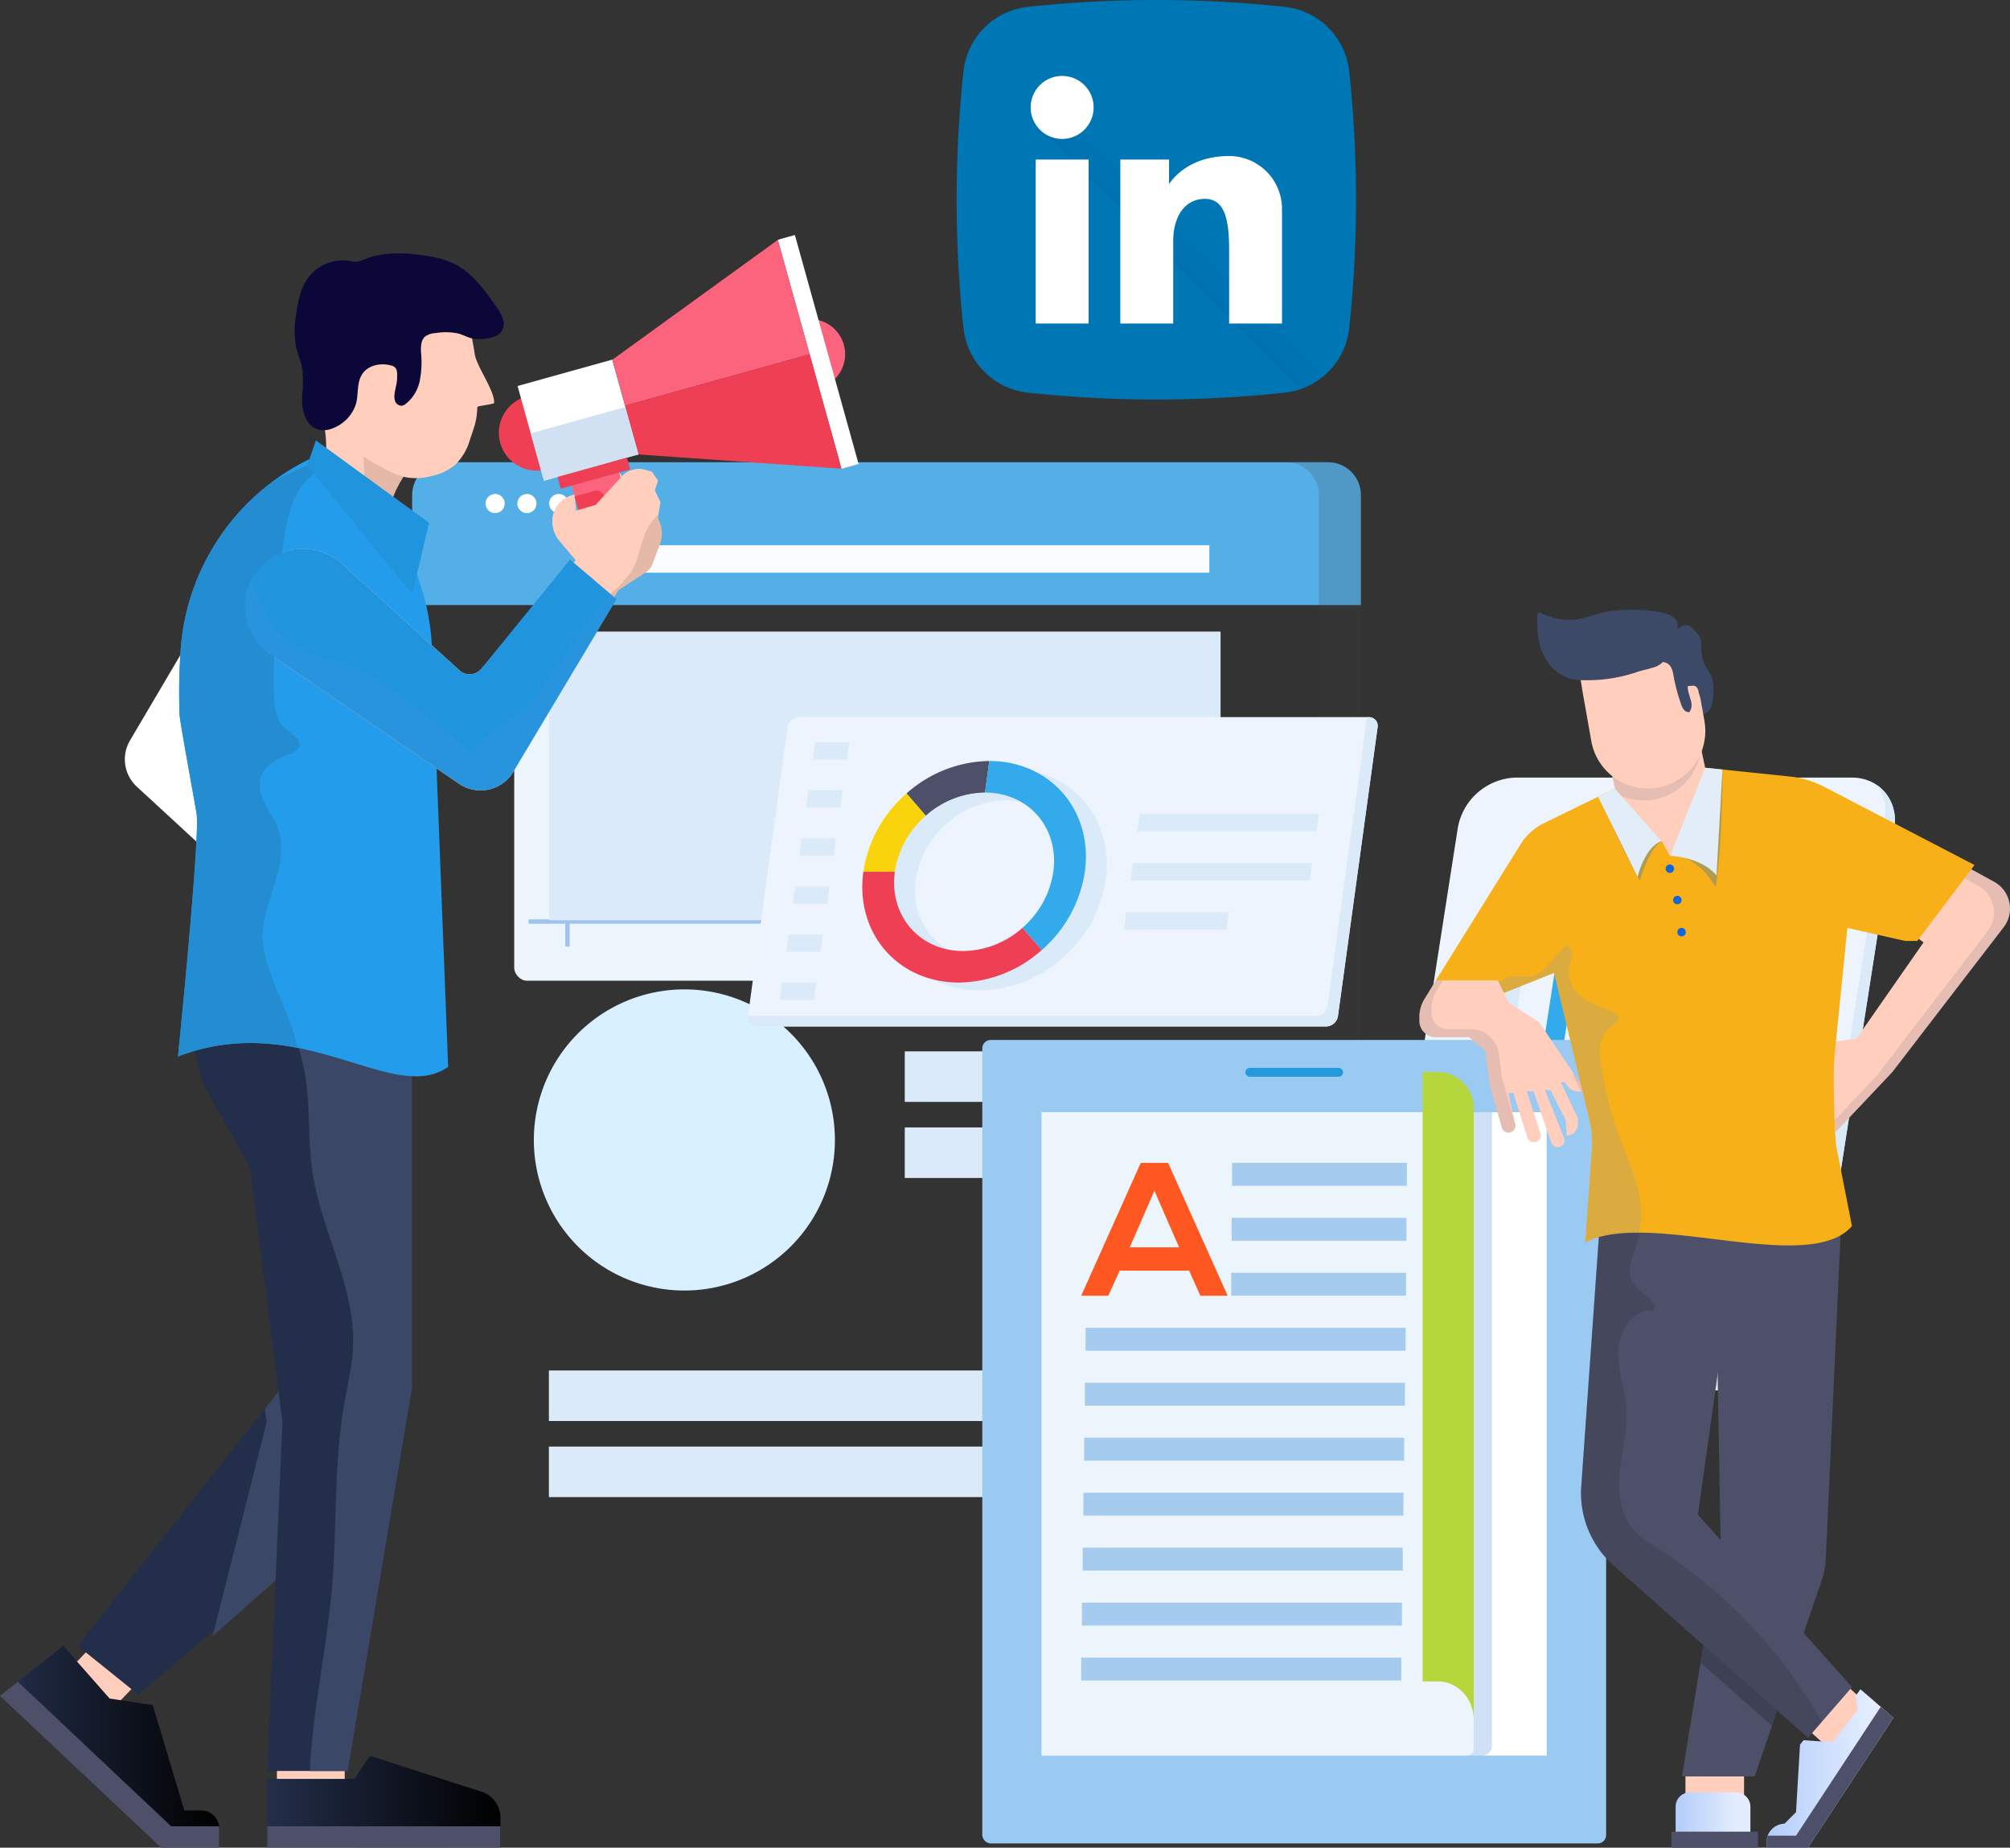 <svg xmlns="http://www.w3.org/2000/svg" xmlns:xlink="http://www.w3.org/1999/xlink" width="546.292" height="502.058" viewBox="0 0 546.292 502.058"><rect x="0" y="0" width="546.292" height="502.058" fill="#333333" stroke="none"/><defs><linearGradient id="linear-gradient" y1="0.5" x2="1" y2="0.5" gradientUnits="objectBoundingBox"><stop offset="0" stop-color="#232e4a"></stop><stop offset="1"></stop></linearGradient><linearGradient id="linear-gradient-3" y1="0.5" x2="1" y2="0.5" gradientUnits="objectBoundingBox"><stop offset="0" stop-color="#b3cdfa"></stop><stop offset="0.814" stop-color="#e3edfe"></stop></linearGradient><linearGradient id="linear-gradient-5" x1="0.5" y1="-3.049" x2="0.5" y2="-4.096" gradientUnits="objectBoundingBox"><stop offset="0" stop-color="#0066b2" stop-opacity="0"></stop><stop offset="1" stop-color="#07485e"></stop></linearGradient><linearGradient id="linear-gradient-6" x1="0.438" y1="0.356" x2="-0.037" y2="0.832" xlink:href="#linear-gradient-5"></linearGradient></defs><g id="Group_14937" data-name="Group 14937" transform="translate(-306 -1645.445)"><g id="Group_12654" data-name="Group 12654" transform="translate(-95.193 1364.854)"><g id="Group_12381" data-name="Group 12381" transform="translate(426.489 266.49)"><g id="Group_12379" data-name="Group 12379" transform="translate(0 0)"><g id="Group_12374" data-name="Group 12374" transform="translate(0 0)"><g id="Group_1310" data-name="Group 1310" transform="translate(114.466 196.86)"><rect id="Rectangle_402" data-name="Rectangle 402" width="177.954" height="83.73" rx="3.463" transform="translate(0 0)" fill="#edf5fc"></rect><rect id="Rectangle_403" data-name="Rectangle 403" width="52.674" height="4.69" transform="translate(23.522 13.763)" fill="#edf5fc"></rect><rect id="Rectangle_404" data-name="Rectangle 404" width="26.337" height="4.69" transform="translate(23.522 23.85)" fill="#ff5722"></rect><path id="Path_4159" data-name="Path 4159" d="M-5850.051,347.129H-5970.6l16.98-12.871a2.7,2.7,0,0,0,1.9.785,2.691,2.691,0,0,0,2.154-1.085l10.795,6.439a2.9,2.9,0,0,0-.04.405,2.706,2.706,0,0,0,2.707,2.706,2.706,2.706,0,0,0,2.706-2.706,2.694,2.694,0,0,0-.236-1.1l25.17-25.433a2.689,2.689,0,0,0,1.483.446,2.68,2.68,0,0,0,1.362-.38l9.252,11.318a2.69,2.69,0,0,0-.515,1.578,2.706,2.706,0,0,0,2.705,2.707,2.707,2.707,0,0,0,2.707-2.707,2.727,2.727,0,0,0-.062-.569l23.943-17.459a2.682,2.682,0,0,0,1.753.66,2.706,2.706,0,0,0,2.707-2.706,2.706,2.706,0,0,0-2.707-2.707,2.707,2.707,0,0,0-2.707,2.707,2.714,2.714,0,0,0,.242,1.107l-23.74,17.321a2.7,2.7,0,0,0-2.136-1.06,2.673,2.673,0,0,0-1.3.35l-9.269-11.336a2.693,2.693,0,0,0,.476-1.529,2.707,2.707,0,0,0-2.707-2.707,2.707,2.707,0,0,0-2.707,2.707,2.687,2.687,0,0,0,.406,1.41l-25.071,25.334a2.679,2.679,0,0,0-1.751-.659,2.7,2.7,0,0,0-2.237,1.185l-10.727-6.4a2.754,2.754,0,0,0,.055-.546,2.707,2.707,0,0,0-2.707-2.707,2.707,2.707,0,0,0-2.707,2.707,2.692,2.692,0,0,0,.172.922l-17.383,13.177V294.042h-1.178v53.087h-9.986v1.178h9.986v6.187h1.178v-6.187h121.583Z" transform="translate(5986.693 -280.066)" fill="#9fc2f1"></path></g><g id="Group_12380" data-name="Group 12380" transform="translate(86.726 139.702)"><g id="Group_3414" data-name="Group 3414" transform="translate(0 0)"><path id="Path_13591" data-name="Path 13591" d="M13767.18,9638.24v-29.877a8.934,8.934,0,0,0-8.934-8.935h-239.982a8.933,8.933,0,0,0-8.934,8.935v29.877Z" transform="translate(-13509.33 -9599.429)" fill="#54afe6"></path><rect id="Rectangle_1481" data-name="Rectangle 1481" width="182.552" height="78.435" transform="translate(37.16 46.012)" fill="#dbeaf9"></rect><rect id="Rectangle_4510" data-name="Rectangle 4510" width="67.153" height="13.732" transform="translate(133.882 160.077)" fill="#dbeaf9"></rect><rect id="Rectangle_4512" data-name="Rectangle 4512" width="167.301" height="13.732" transform="translate(37.16 246.793)" fill="#dbeaf9"></rect><rect id="Rectangle_4511" data-name="Rectangle 4511" width="67.153" height="13.732" transform="translate(133.882 180.755)" fill="#dbeaf9"></rect><rect id="Rectangle_4513" data-name="Rectangle 4513" width="167.301" height="13.732" transform="translate(37.16 267.471)" fill="#dbeaf9"></rect><path id="Path_13592" data-name="Path 13592" d="M13544.43,9614.957a2.594,2.594,0,1,1-2.594-2.592A2.591,2.591,0,0,1,13544.43,9614.957Z" transform="translate(-13519.289 -9603.735)" fill="#fff"></path><path id="Path_13593" data-name="Path 13593" d="M13557.39,9614.957a2.594,2.594,0,1,1-2.595-2.592A2.591,2.591,0,0,1,13557.39,9614.957Z" transform="translate(-13523.604 -9603.735)" fill="#fff"></path><path id="Path_13594" data-name="Path 13594" d="M13570.35,9614.957a2.594,2.594,0,1,1-2.6-2.592A2.593,2.593,0,0,1,13570.35,9614.957Z" transform="translate(-13527.919 -9603.735)" fill="#fff"></path><path id="Path_13595" data-name="Path 13595" d="M13876.791,9599.429h-11.414a8.933,8.933,0,0,1,8.934,8.935v301.612h11.414V9608.363A8.934,8.934,0,0,0,13876.791,9599.429Z" transform="translate(-13627.876 -9599.429)" fill="#414042" opacity="0.2"></path><rect id="Rectangle_1482" data-name="Rectangle 1482" width="165.673" height="7.467" transform="translate(50.989 22.548)" fill="#fafcff"></rect></g><path id="Path_13597" data-name="Path 13597" d="M13699.9,9740.951l92.594,24.569Z" transform="translate(-13572.779 -9646.549)" fill="#ff5722"></path><path id="Path_13598" data-name="Path 13598" d="M13699.734,9833.082a40.914,40.914,0,1,1-40.914-40.914A40.913,40.913,0,0,1,13699.734,9833.082Z" transform="translate(-13584.837 -9648.927)" fill="#d8f0ff"></path></g></g></g></g><g id="Group_95" data-name="Group 95" transform="translate(401.193 344.445)"><rect id="Rectangle_51" data-name="Rectangle 51" width="18.42" height="33.285" transform="translate(75.266 398.401)" fill="#ffcebd"></rect><rect id="Rectangle_52" data-name="Rectangle 52" width="15.842" height="28.421" transform="matrix(0.723, 0.691, -0.691, 0.723, 33.88, 374.106)" fill="#ffcebd"></rect><path id="Path_298" data-name="Path 298" d="M15078.73,536.783l-60.484,76.591,16.461,13.242,56.908-48.316Z" transform="translate(-14997.13 -230.004)" fill="#232e4a"></path><path id="Path_299" data-name="Path 299" d="M15065.139,552.531l-14.674,58.186,36.685-32.417-12.885-41.517-9.585,12.137Z" transform="translate(-14992.665 -230.004)" fill="#3b4766"></path><path id="Path_300" data-name="Path 300" d="M15105.2,442.426V556.654l-17.459,103.791H15065.9l4.113-94.844-8.768-69.075-11.3-20.095a28.808,28.808,0,0,1-3.441-17.959l1.143-8.472Z" transform="translate(-14993.249 -243.075)" fill="#232e4a"></path><path id="Path_301" data-name="Path 301" d="M15063.512,636.567v18.61h63.348V647.1a7.407,7.407,0,0,0-4.85-6.952l-30.58-9.846-4.3,6.263Z" transform="translate(-14990.858 -217.049)" fill="url(#linear-gradient)"></path><rect id="Rectangle_53" data-name="Rectangle 53" width="63.348" height="5.726" transform="translate(72.653 432.403)" fill="#4d5068"></rect><path id="Path_302" data-name="Path 302" d="M15016.878,604.055l-17.179,13.6,43.663,41.158h15.928v-5.1a4.922,4.922,0,0,0-4.923-4.922h-4.562l-8.59-28.632-11.722-1.79Z" transform="translate(-14999.699 -220.685)" fill="url(#linear-gradient)"></path><path id="Path_303" data-name="Path 303" d="M15046.227,651.9l-41.67-39.279-4.857,3.847,43.663,41.158h15.928v-5.1a5.047,5.047,0,0,0-.063-.626Z" transform="translate(-14999.699 -219.498)" fill="#4d5068"></path><path id="Path_304" data-name="Path 304" d="M15073.853,471.815c1.347,8.529.65,17.274,1.911,25.815,2.4,16.217,11.754,31.319,11.019,47.694-.236,5.255-1.52,10.4-2.417,15.582-2.818,16.243-1.881,32.889-3.258,49.317-1.407,16.806-5.238,33.42-6.058,50.223h10.284l17.459-103.791V442.426l-39.2,5.16A54.772,54.772,0,0,1,15073.853,471.815Z" transform="translate(-14990.846 -243.075)" fill="#3b4766"></path><path id="Path_305" data-name="Path 305" d="M15045.232,366.631l-14.327,24.282a10.106,10.106,0,0,0,1.855,12.568l23.722,21.869,12.074-15.328Z" transform="translate(-14995.569 -253.574)" fill="#fff"></path><g id="Group_93" data-name="Group 93" transform="translate(135.771 0)"><path id="Path_306" data-name="Path 306" d="M15147.889,324l6.726,10.416-3.216,2.181-6.375-7.5Z" transform="translate(-15115.338 -259.48)" fill="#f1f2f2"></path><path id="Path_307" data-name="Path 307" d="M15149.1,323.939l7.165,25.726a.721.721,0,0,1-.5.887l-11.563,3.22a.722.722,0,0,1-.893-.5l-7.164-25.726Z" transform="translate(-15116.568 -259.488)" fill="#fc637d"></path><path id="Path_308" data-name="Path 308" d="M15131.989,325.607a10.279,10.279,0,1,1-5.518-19.8Z" transform="translate(-15118.95 -262.001)" fill="#ef3f54"></path><path id="Path_309" data-name="Path 309" d="M15195.9,306.128a9.529,9.529,0,1,0-5.113-18.359Z" transform="translate(-15108.998 -264.547)" fill="#fc637d"></path><rect id="Rectangle_54" data-name="Rectangle 54" width="26.722" height="26.719" transform="translate(4.897 41.031) rotate(-15.561)" fill="#fff"></rect><rect id="Rectangle_55" data-name="Rectangle 55" width="26.721" height="13.353" transform="translate(8.483 53.907) rotate(-15.561)" fill="#d1e1f2"></rect><rect id="Rectangle_56" data-name="Rectangle 56" width="4.831" height="64.612" transform="matrix(0.963, -0.268, 0.268, 0.963, 75.617, 1.297)" fill="#fff"></rect><rect id="Rectangle_57" data-name="Rectangle 57" width="19.608" height="3.326" transform="matrix(0.963, -0.268, 0.268, 0.963, 15.743, 65.746)" fill="#ef3f54"></rect><path id="Path_310" data-name="Path 310" d="M15142.121,328.443l-5.248,1.462,1.227,4.4,5.244-1.461a2.285,2.285,0,1,0-1.223-4.4Z" transform="translate(-15116.468 -258.876)" fill="#ef3f54"></path><path id="Path_311" data-name="Path 311" d="M15143.951,335.014l-5.248,1.468,1.228,4.4,5.247-1.461a2.289,2.289,0,1,0-1.227-4.411Z" transform="translate(-15116.214 -257.965)" fill="#bf411a"></path><path id="Path_312" data-name="Path 312" d="M15145.781,341.59l-5.246,1.462,1.226,4.409,5.248-1.469a2.285,2.285,0,1,0-1.228-4.4Z" transform="translate(-15115.962 -257.055)" fill="#bf411a"></path><path id="Path_313" data-name="Path 313" d="M15190.851,268.5l-44.98,32.567,3.476,12.49,50.161-13.968Z" transform="translate(-15115.222 -267.168)" fill="#fc637d"></path><path id="Path_314" data-name="Path 314" d="M15148.924,309.771l3.688,13.25,55.133,3.871-8.659-31.089Z" transform="translate(-15114.798 -263.386)" fill="#ef3f54"></path></g><path id="Path_315" data-name="Path 315" d="M15101.853,322.8s-6.952,7.8-6.742,14.33l0,6.742h-18.96s3.73-30.228,0-32.661H15089Z" transform="translate(-14989.105 -261.251)" fill="#ffcebd"></path><path id="Path_316" data-name="Path 316" d="M15089,311.211h-1.771l.59,7.361s.284,7.494.5,14.027l0,6.742h-11.665c-.279,2.731-.5,4.531-.5,4.531h18.96l.006-6.742c-.212-6.533,6.74-14.33,6.74-14.33Z" transform="translate(-14989.105 -261.251)" fill="#a58877" opacity="0.3"></path><g id="Group_94" data-name="Group 94" transform="translate(89.971 18.867)"><path id="Path_317" data-name="Path 317" d="M15116.884,292.391c-1.4-3-3.177-5.845-6.085-7.272a16.44,16.44,0,0,0-7.013-1.206,26.154,26.154,0,0,0-9.428,1.1c-5.246,1.915-8.873,6.683-11.763,11.462a32.638,32.638,0,0,0-2.64,5.146,20.28,20.28,0,0,0,5.608,22.089,39.492,39.492,0,0,0,7.18,4.537,23.544,23.544,0,0,0,6.259,2.611,16.436,16.436,0,0,0,7.329-.4,14.449,14.449,0,0,0,6.161-3,15.485,15.485,0,0,0,3.979-6.778c1.236-3.7,1.854-4.991,2.021-8.878.016-.378,4.558-.757,4.565-1.136.072-3.6-4.759-9.787-5.3-13.38C15117.515,295.646,15117.218,294.011,15116.884,292.391Z" transform="translate(-15078.723 -283.901)" fill="#ffcebd"></path></g><path id="Path_318" data-name="Path 318" d="M15072.071,311.68c-.01-.531,0-1.062.025-1.587a32.629,32.629,0,0,0,0-7.08c-.357-2.036-1.253-3.942-1.7-5.96a25.314,25.314,0,0,1,.087-8.961c.48-3.386,1.147-6.88,3.143-9.657a11.832,11.832,0,0,1,11.233-4.679,8.6,8.6,0,0,0,2.081.224,7.486,7.486,0,0,0,2.108-.658c5.237-2.106,11.123-1.841,16.7-.949a26.965,26.965,0,0,1,7.492,2.085c4.965,2.391,8.343,7.092,11.5,11.6a11.413,11.413,0,0,1,1.965,3.71,3.859,3.859,0,0,1-1.028,3.87,4.993,4.993,0,0,1-1.866.849,10.955,10.955,0,0,1-5.852.27c-1.112-.311-2.137-.88-3.243-1.212a15.981,15.981,0,0,0-6.273-.169,5.232,5.232,0,0,0-2.916.915c-1.249,1.061-1.219,2.961-1.123,4.6a26.21,26.21,0,0,1-.367,7.46,10.68,10.68,0,0,1-3.813,6.27,2.36,2.36,0,0,1-1.051.5,1.9,1.9,0,0,1-1.907-1.519c-.457-1.733.579-4.006.615-5.819.032-1.638.217-3.077-1.506-3.573-2.864-.827-6.392-.154-8,2.354-1.516,2.357-.934,5.466-1.7,8.162a10.5,10.5,0,0,1-5.949,6.388c-2.849,1.279-5.734.775-7.414-2.131A10.841,10.841,0,0,1,15072.071,311.68Z" transform="translate(-14989.956 -266.724)" fill="#0c0739"></path><path id="Path_319" data-name="Path 319" d="M15082.226,318.969s-1.435.72-3.792,1.856A62.585,62.585,0,0,0,15043,371.847a159.319,159.319,0,0,0-.374,18.712c.065,1.881,4.4,25.2,4.646,27.068.887,6.8-5.076,65.759-5.076,65.759,33.869-12.919,58.42,13.435,73.419,2.832l-4.408-113.592a61.552,61.552,0,0,0-2.776-16.266l-6.742-21.525Z" transform="translate(-14993.811 -260.177)" fill="#229ceb"></path><path id="Path_320" data-name="Path 320" d="M15084.537,348.911l31.955,29a4.094,4.094,0,0,0,5.841-.345l25.725-29.589-4.452-5.288a8.115,8.115,0,0,1-1.892-5.729h0a7.42,7.42,0,0,1,4.876-6.506l1.109-.4.5,4.435,5.265-1.537,6.556-7.12h0a6.4,6.4,0,0,1,6.979-2.43l1.761.506,1.689,2.41-.879,2.7,1.534,3.137-.7,4.333.529,1.315a7.717,7.717,0,0,1,.086,5.545l-2.033,5.544a4.912,4.912,0,0,1-1.928,2.416l-7.447,4.831-28.431,49.192a10.382,10.382,0,0,1-14.857,3.368l-51.265-35.143a15.74,15.74,0,0,1-2.646-23.681h0A15.74,15.74,0,0,1,15084.537,348.911Z" transform="translate(-14991.593 -259.597)" fill="#ffcebd"></path><path id="Path_321" data-name="Path 321" d="M15170.932,336.286l-.529-1.315.146-.9a12.612,12.612,0,0,0-3.777,5.477c-1.265,3.373-1.745,7.088-3.69,10.119a32.5,32.5,0,0,1-4.811,5.232c-10.606,10.481-15.92,25.811-27.816,34.8-3.822,2.887-8.5,5.368-10.1,9.885a189.68,189.68,0,0,0-18.606-15.131c-4.359-3.249-8.786-6.537-13.843-8.531-3.972-1.564-8.243-2.293-12.157-3.988-8.292-3.592-14-11.876-15.434-20.74a15.751,15.751,0,0,0,4.739,20.847l51.265,35.143a10.384,10.384,0,0,0,14.859-3.368l28.431-49.192,7.446-4.831a4.915,4.915,0,0,0,1.927-2.416l2.033-5.544A7.706,7.706,0,0,0,15170.932,336.286Z" transform="translate(-14991.592 -258.085)" fill="#a58877" opacity="0.3"></path><path id="Path_322" data-name="Path 322" d="M15074.689,480.941c-1.159-6.073-4.213-12.024-6.344-17.587-1.52-3.97-3.062-8.037-3.164-12.287-.125-5.088,1.812-9.963,3.321-14.823s2.6-10.191.83-14.962c-1.714-4.614-6.039-8.868-4.722-13.611.934-3.365,4.409-5.308,7.689-6.508,1.148-.42,2.464-.945,2.829-2.112.63-2.032-2-3.349-3.634-4.71-2.78-2.311-3.158-6.377-3.229-9.992a204.138,204.138,0,0,1,1.041-24.81c.8-7.786.965-16.069,3.079-23.636,1.057-3.78,2.731-7.553,5.738-10.077,2.1-1.765,4.856-2.958,6.848-4.742l-1.5-1.221-14.93,6.762a62.25,62.25,0,0,0-25.548,45.1,159.32,159.32,0,0,0-.374,18.712c.065,1.881,4.4,25.2,4.646,27.068.887,6.8-5.076,65.759-5.076,65.759C15054.2,478.682,15065.032,479.046,15074.689,480.941Z" transform="translate(-14993.811 -260.052)" fill="#248dd1"></path><path id="Path_323" data-name="Path 323" d="M15146.529,345.155l-24.2,29.772a4.094,4.094,0,0,1-5.841.345l-31.955-29a15.74,15.74,0,0,0-22.124.958h0a15.74,15.74,0,0,0,2.646,23.681l51.265,35.143a10.382,10.382,0,0,0,14.857-3.368l27.99-46.78Z" transform="translate(-14991.593 -256.96)" fill="#2194de"></path><path id="Path_324" data-name="Path 324" d="M15157.547,353.569c-10.121,10.453-15.476,25.266-27.094,34.044-3.822,2.887-8.5,5.368-10.1,9.885a189.688,189.688,0,0,0-18.606-15.131c-4.359-3.249-8.786-6.537-13.843-8.531-3.972-1.564-8.243-2.293-12.157-3.988-8.292-3.592-14-11.876-15.434-20.741a15.751,15.751,0,0,0,4.739,20.848l51.265,35.143a10.384,10.384,0,0,0,14.859-3.368l27.988-46.78Z" transform="translate(-14991.592 -256.002)" fill="#6c98e3" opacity="0.1"></path><path id="Path_325" data-name="Path 325" d="M15075.4,316.353l-2.349,6.769,28.515,34.968,4.6-19.338Z" transform="translate(-14989.537 -260.539)" fill="#2194de"></path></g><g id="Group_6" data-name="Group 6" transform="translate(604.441 475.455)"><path id="Path_19" data-name="Path 19" d="M14189.521,1044.211h-154.779a2.378,2.378,0,0,1-2.407-2.791l10.778-78.465a3.307,3.307,0,0,1,3.175-2.79h154.778a2.377,2.377,0,0,1,2.406,2.79l-10.776,78.465A3.307,3.307,0,0,1,14189.521,1044.211Z" transform="translate(-14032.309 -960.164)" fill="#eef4fe"></path><path id="Path_20" data-name="Path 20" d="M14201.066,960.164h-.448l-10.771,78.407a3.307,3.307,0,0,1-3.173,2.791h-154.33l-.009.057a2.378,2.378,0,0,0,2.407,2.791h154.779a3.307,3.307,0,0,0,3.175-2.791l10.776-78.465A2.377,2.377,0,0,0,14201.066,960.164Z" transform="translate(-14032.309 -960.164)" fill="#dbeaf9"></path><path id="Path_21" data-name="Path 21" d="M14066.133,974.348h-9.322l.65-4.73h9.321Z" transform="translate(-14039.179 -962.815)" fill="#dbeaf9"></path><path id="Path_22" data-name="Path 22" d="M14063.64,992.5h-9.323l.65-4.73h9.321Z" transform="translate(-14038.48 -967.907)" fill="#dbeaf9"></path><path id="Path_23" data-name="Path 23" d="M14061.146,1010.66h-9.322l.648-4.73h9.324Z" transform="translate(-14037.782 -972.999)" fill="#dbeaf9"></path><path id="Path_24" data-name="Path 24" d="M14058.653,1028.816h-9.323l.649-4.73h9.322Z" transform="translate(-14037.082 -978.09)" fill="#dbeaf9"></path><path id="Path_25" data-name="Path 25" d="M14056.158,1046.973h-9.322l.648-4.73h9.326Z" transform="translate(-14036.383 -983.182)" fill="#dbeaf9"></path><path id="Path_26" data-name="Path 26" d="M14053.664,1065.129h-9.322l.65-4.73h9.321Z" transform="translate(-14035.684 -988.274)" fill="#dbeaf9"></path><path id="Path_27" data-name="Path 27" d="M14228.152,1001.466h-48.72l.648-4.73h48.721Z" transform="translate(-14073.568 -970.42)" fill="#dbeaf9"></path><path id="Path_28" data-name="Path 28" d="M14225.6,1020.009h-48.719l.649-4.73h48.721Z" transform="translate(-14072.854 -975.62)" fill="#dbeaf9"></path><path id="Path_29" data-name="Path 29" d="M14202.252,1038.552h-27.914l.649-4.73h27.915Z" transform="translate(-14072.14 -980.82)" fill="#dbeaf9"></path><path id="Path_30" data-name="Path 30" d="M14117.986,979.7h0a34.393,34.393,0,0,0-22.5,8.817,35,35,0,0,0-11.74,21.285c-2.284,16.625,9.342,30.1,25.967,30.1a34.39,34.39,0,0,0,22.494-8.817,34.987,34.987,0,0,0,11.742-21.285h0C14146.236,993.177,14134.61,979.7,14117.986,979.7Zm9,45.328a24.61,24.61,0,0,1-16.094,6.307c-11.893,0-20.207-9.641-18.575-21.533a25.04,25.04,0,0,1,8.4-15.227,24.605,24.605,0,0,1,16.093-6.307h0c11.892,0,20.208,9.641,18.575,21.534h0A25.034,25.034,0,0,1,14126.986,1025.028Z" transform="translate(-14046.654 -965.643)" fill="#dbeaf9"></path><g id="Group_5" data-name="Group 5" transform="translate(31.114 11.922)"><path id="Path_31" data-name="Path 31" d="M14113.578,985.3h0l1.178-8.569h0a34.4,34.4,0,0,0-22.5,8.817l5.229,6.059A24.6,24.6,0,0,1,14113.578,985.3Z" transform="translate(-14080.232 -976.732)" fill="#4d5068"></path><path id="Path_32" data-name="Path 32" d="M14123.068,976.732l-1.178,8.569c11.893,0,20.209,9.641,18.574,21.533h0a25.026,25.026,0,0,1-8.4,15.227l5.229,6.059a35,35,0,0,0,11.738-21.285h0C14151.316,990.209,14139.693,976.732,14123.068,976.732Z" transform="translate(-14088.545 -976.732)" fill="#32aaeb"></path><path id="Path_33" data-name="Path 33" d="M14084.515,1010.27a25.04,25.04,0,0,1,8.4-15.226l-5.228-6.059a34.983,34.983,0,0,0-11.739,21.285h8.567Z" transform="translate(-14075.661 -980.168)" fill="#f9d30b"></path><path id="Path_34" data-name="Path 34" d="M14119.07,1033.792a24.6,24.6,0,0,1-16.092,6.306c-11.894,0-20.21-9.64-18.574-21.533h-8.569c-2.282,16.625,9.342,30.1,25.967,30.1a34.4,34.4,0,0,0,22.5-8.817Z" transform="translate(-14075.549 -988.464)" fill="#ef3f54"></path></g></g><g id="Group_8" data-name="Group 8" transform="translate(775.529 491.875)"><path id="Path_42" data-name="Path 42" d="M14419.911,1177.932h-91.276c-7.549,0-12.722-6.119-11.558-13.667l21.715-139.175a16.543,16.543,0,0,1,15.776-13.668h91.276c7.549,0,12.724,6.119,11.559,13.668l-21.716,139.175A16.544,16.544,0,0,1,14419.911,1177.932Z" transform="translate(-14316.913 -1011.421)" fill="#eef4fe"></path><path id="Path_43" data-name="Path 43" d="M14453.674,1014.412a12.057,12.057,0,0,1,1.94,8.907l-21.714,139.175a16.545,16.545,0,0,1-15.777,13.668h-91.275a12,12,0,0,1-7.01-2.152,11.509,11.509,0,0,0,9.618,4.761h91.274a16.543,16.543,0,0,0,15.777-13.667l21.716-139.175A11.6,11.6,0,0,0,14453.674,1014.412Z" transform="translate(-14317.733 -1012.26)" fill="#dbeaf9"></path><path id="Path_44" data-name="Path 44" d="M14357.448,1127.946h-5.474l14.636-93.84h5.473Z" transform="translate(-14326.744 -1017.783)" fill="#dbeaf9"></path><path id="Path_45" data-name="Path 45" d="M14376.973,1127.95h-5.473l14.636-93.84h5.473Z" transform="translate(-14332.222 -1017.784)" fill="#dbeaf9"></path><path id="Path_46" data-name="Path 46" d="M14396.494,1127.954h-5.474l14.636-93.84h5.475Z" transform="translate(-14337.693 -1017.785)" fill="#dbeaf9"></path><path id="Path_47" data-name="Path 47" d="M14416.018,1127.958h-5.475l14.637-93.84h5.474Z" transform="translate(-14343.169 -1017.786)" fill="#dbeaf9"></path><path id="Path_48" data-name="Path 48" d="M14435.542,1127.962h-5.474l14.634-93.841h5.475Z" transform="translate(-14348.646 -1017.787)" fill="#dbeaf9"></path><path id="Path_49" data-name="Path 49" d="M14455.064,1127.965h-5.475l14.635-93.84h5.475Z" transform="translate(-14354.121 -1017.788)" fill="#dbeaf9"></path><path id="Path_50" data-name="Path 50" d="M14357.448,1148.42h-5.474l6.441-41.309h5.475Z" transform="translate(-14326.744 -1038.256)" fill="#32aaeb"></path><path id="Path_51" data-name="Path 51" d="M14376.973,1141.736h-5.473l9.117-58.468h5.476Z" transform="translate(-14332.222 -1031.57)" fill="#32aaeb"></path><path id="Path_52" data-name="Path 52" d="M14396.494,1138.34h-5.474l10.479-67.192h5.475Z" transform="translate(-14337.693 -1028.17)" fill="#32aaeb"></path><path id="Path_53" data-name="Path 53" d="M14416.018,1141.744h-5.475l9.119-58.468h5.474Z" transform="translate(-14343.169 -1031.572)" fill="#32aaeb"></path><path id="Path_54" data-name="Path 54" d="M14435.542,1135.06h-5.474l11.794-75.627h5.475Z" transform="translate(-14348.646 -1024.885)" fill="#32aaeb"></path><path id="Path_55" data-name="Path 55" d="M14455.064,1131.437h-5.475l13.246-84.933h5.473Z" transform="translate(-14354.121 -1021.259)" fill="#32aaeb"></path><path id="Path_56" data-name="Path 56" d="M14367.5,1194.6a13.409,13.409,0,0,1-12.8,11.288c-6.176,0-10.459-5.056-9.566-11.292a13.412,13.412,0,0,1,12.8-11.289C14364.111,1183.313,14368.393,1188.369,14367.5,1194.6Z" transform="translate(-14324.793 -1059.626)" fill="#dbeaf9"></path><path id="Path_57" data-name="Path 57" d="M14434.382,1188.849l-48.459-.011.436-3.041,48.459.011Z" transform="translate(-14336.266 -1060.323)" fill="#dbeaf9"></path><path id="Path_58" data-name="Path 58" d="M14432.619,1201.154l-48.459-.011.437-3.041,48.458.011Z" transform="translate(-14335.771 -1063.774)" fill="#dbeaf9"></path><path id="Path_59" data-name="Path 59" d="M14403,1213.455l-20.6-.006.435-3.041,20.6.006Z" transform="translate(-14335.276 -1067.225)" fill="#dbeaf9"></path></g><g id="Group_1451" data-name="Group 1451" transform="translate(668.168 563.173)"><g id="Group_1449" data-name="Group 1449" transform="translate(0 0)"><rect id="Rectangle_549" data-name="Rectangle 549" width="169.55" height="218.33" rx="2.268" fill="#9ac9f2"></rect><rect id="Rectangle_550" data-name="Rectangle 550" width="137.249" height="174.819" transform="translate(16.151 19.645)" fill="#fff"></rect><path id="Path_4345" data-name="Path 4345" d="M5094.355,426.147h-24.12a1.21,1.21,0,0,1-1.207-1.206h0a1.21,1.21,0,0,1,1.207-1.206h24.12a1.21,1.21,0,0,1,1.207,1.206h0A1.209,1.209,0,0,1,5094.355,426.147Z" transform="translate(-4997.521 -416.143)" fill="#259ada"></path></g><path id="Rectangle_551" data-name="Rectangle 551" d="M0,0H23.133a0,0,0,0,1,0,0V172.179a2.639,2.639,0,0,1-2.639,2.639H0a0,0,0,0,1,0,0V0A0,0,0,0,1,0,0Z" transform="translate(115.392 19.645)" fill="#1067db" opacity="0.2"></path><path id="Rectangle_552" data-name="Rectangle 552" d="M0,0H117.434a0,0,0,0,1,0,0V172.853a1.965,1.965,0,0,1-1.965,1.965H0a0,0,0,0,1,0,0V0A0,0,0,0,1,0,0Z" transform="translate(16.151 19.645)" fill="#edf5fc"></path><path id="Path_4346" data-name="Path 4346" d="M5148.734,601.614c0-6.833-4.986-10.76-9.744-10.76h-4.173V425.241h4.029a9.887,9.887,0,0,1,9.888,9.888Z" transform="translate(-5015.15 -416.546)" fill="#b5d73c"></path><g id="Group_1450" data-name="Group 1450" transform="translate(26.877 33.402)"><path id="Path_4347" data-name="Path 4347" d="M5037.406,488.287H5018.53l-3.093,6.808h-7.376l16.195-36.1h7.426l16.192,36.1h-7.425Zm-9.437-21.712-6.7,15.369h13.408Z" transform="translate(-5008.062 -458.993)" fill="#ff5722"></path></g><rect id="Rectangle_553" data-name="Rectangle 553" width="47.509" height="6.228" transform="translate(67.883 33.402)" fill="#a5cbef"></rect><rect id="Rectangle_554" data-name="Rectangle 554" width="47.509" height="6.228" transform="translate(67.774 48.339)" fill="#a5cbef"></rect><rect id="Rectangle_555" data-name="Rectangle 555" width="47.51" height="6.228" transform="translate(67.664 63.276)" fill="#a5cbef"></rect><rect id="Rectangle_556" data-name="Rectangle 556" width="86.986" height="6.228" transform="translate(28.078 78.213)" fill="#a5cbef"></rect><rect id="Rectangle_557" data-name="Rectangle 557" width="86.986" height="6.228" transform="translate(27.878 93.15)" fill="#a5cbef"></rect><rect id="Rectangle_558" data-name="Rectangle 558" width="86.986" height="6.227" transform="translate(27.678 108.087)" fill="#a5cbef"></rect><rect id="Rectangle_559" data-name="Rectangle 559" width="86.987" height="6.227" transform="translate(27.478 123.024)" fill="#a5cbef"></rect><rect id="Rectangle_560" data-name="Rectangle 560" width="86.987" height="6.228" transform="translate(27.278 137.961)" fill="#a5cbef"></rect><rect id="Rectangle_561" data-name="Rectangle 561" width="86.987" height="6.228" transform="translate(27.077 152.898)" fill="#a5cbef"></rect><rect id="Rectangle_562" data-name="Rectangle 562" width="86.986" height="6.228" transform="translate(26.877 167.835)" fill="#a5cbef"></rect></g><g id="Group_1460" data-name="Group 1460" transform="translate(786.957 446.298)"><rect id="Rectangle_566" data-name="Rectangle 566" width="15.93" height="9.685" transform="translate(72.319 316.982)" fill="#ffcebd"></rect><path id="Path_4375" data-name="Path 4375" d="M5274.42,479.492l-4.2,92.318a22.857,22.857,0,0,1-1.206,6.353l-18.131,53.027h-19.776l10.5-64.21-1.545-87.488Z" transform="translate(-5159.743 -314.208)" fill="#4d5068"></path><rect id="Rectangle_567" data-name="Rectangle 567" width="23.533" height="4.345" transform="translate(68.518 332.007)" fill="#4d5068"></rect><path id="Rectangle_568" data-name="Rectangle 568" d="M3.885,0H16.439a3.885,3.885,0,0,1,3.885,3.885v6.8a0,0,0,0,1,0,0H0a0,0,0,0,1,0,0v-6.8A3.885,3.885,0,0,1,3.885,0Z" transform="translate(69.647 321.326)" fill="url(#linear-gradient-3)"></path><rect id="Rectangle_569" data-name="Rectangle 569" width="15.93" height="9.685" transform="matrix(0.67, -0.742, 0.742, 0.67, 105.747, 304.367)" fill="#ffcebd"></rect><path id="Path_4376" data-name="Path 4376" d="M5288.04,654.386l8.961,7.739-23.216,35.3h-11.269v-1.492a5.028,5.028,0,0,1,4.888-5.025h0l3.123-3.122,1.086-18.329.95-1.222,7.875.542,6.858-8.816-.544-3.81Z" transform="translate(-5168.158 -361.073)" fill="url(#linear-gradient-3)"></path><path id="Path_4377" data-name="Path 4377" d="M5293.556,660.894l-23.029,35.016h-7.677a5,5,0,0,0-.333,1.767v1.492h11.269l23.216-35.3Z" transform="translate(-5168.158 -362.817)" fill="#4d5068"></path><g id="Group_1457" data-name="Group 1457" transform="translate(76.43 257.362)" opacity="0.4"><path id="Path_4378" data-name="Path 4378" d="M5264.71,629.887l-21.992-24.612-4.694,28.692,19.412,17.193Z" transform="translate(-5238.024 -605.276)" fill="#272834"></path></g><path id="Path_4379" data-name="Path 4379" d="M5198.847,479.492l-5.149,72.864a26.3,26.3,0,0,0,8.8,21.542l52.833,46.792,11.947-13.758-41.87-46.857,6.751-48,2.172-32.585Z" transform="translate(-5149.7 -314.208)" fill="#4d5068"></path><path id="Path_4380" data-name="Path 4380" d="M5259.109,616.335q-.8-1.438-1.652-2.849a135.707,135.707,0,0,0-42.168-43.719c-2.933-1.908-6.016-3.771-8.105-6.578-3.25-4.369-3.532-10.266-2.9-15.675s2.038-10.784,1.684-16.218c-.352-5.392-2.434-10.635-2.161-16.032s4.329-11.33,9.7-10.7c.693-3.013-3.582-4.453-5.449-6.916-2.526-3.329-.259-7.964.96-11.961a21.443,21.443,0,0,0,.91-6.191h-11.074l-5.149,72.864a26.3,26.3,0,0,0,8.8,21.542l52.833,46.792Z" transform="translate(-5149.7 -314.208)" fill="#272834" opacity="0.2"></path><path id="Path_4381" data-name="Path 4381" d="M5324.353,349.913l6.342,3.465a8.3,8.3,0,0,1,2.6,12.347l-30.25,39.357-15.44,16.335-1.457-16.127,1.306-8.531,5.812-.719,18.267-26.2-1.437-1.032Z" transform="translate(-5174.491 -279.486)" fill="#ffcebd"></path><g id="Group_1458" data-name="Group 1458" transform="translate(112.826 70.427)" opacity="0.15"><path id="Path_4382" data-name="Path 4382" d="M5331.122,353.378l-6.342-3.465-1.849,2.45,3.846,2.1a8.3,8.3,0,0,1,2.6,12.347l-30.251,39.357-11.385,12.045.29,3.2,15.439-16.335,30.251-39.357A8.3,8.3,0,0,0,5331.122,353.378Z" transform="translate(-5287.743 -349.913)" fill="#525d7a"></path></g><path id="Path_4383" data-name="Path 4383" d="M5154.934,391.277l2.986,6.061,8.282,5.3,12.491,18.6h0a4.345,4.345,0,0,1-5.163-1.691l-.4-.617h-1.086l4.662,9.776v1.581a3.174,3.174,0,0,1-3.032,3.171h0l-.271-4.208-4.073-8.011-1.63-.272,5.226,13.065a1.859,1.859,0,0,1-1.726,2.549h0a1.859,1.859,0,0,1-1.758-1.257l-4.729-13.814-1.9-.135,3.691,11.407a1.867,1.867,0,0,1-1.776,2.441h0a1.867,1.867,0,0,1-1.782-1.309l-3.8-12.132-1.358.135,1.9,8.433a1.88,1.88,0,0,1-1.834,2.293h0a1.881,1.881,0,0,1-1.809-1.366l-3.277-11.532-1.222-9.368-4.423-3.666H5138.1a4.48,4.48,0,0,1-4.481-4.48v-1.008a9.4,9.4,0,0,1,1.392-4.922l3.083-5.018Z" transform="translate(-5133.617 -290.57)" fill="#ffcebd"></path><g id="Group_1459" data-name="Group 1459" transform="translate(0 100.707)" opacity="0.15"><path id="Path_4384" data-name="Path 4384" d="M5159.3,429.1l-3.277-11.532-.834-6.4a7.625,7.625,0,0,0-2.694-4.883h0a7.622,7.622,0,0,0-4.865-1.754h-6.269a4.48,4.48,0,0,1-4.48-4.48v-1.008a9.4,9.4,0,0,1,1.392-4.923l1.749-2.845h-1.924l-3.083,5.018a9.4,9.4,0,0,0-1.392,4.922v1.008a4.48,4.48,0,0,0,4.481,4.48h9.017l4.423,3.666,1.222,9.368,3.277,11.532a1.881,1.881,0,0,0,1.809,1.366h0a1.88,1.88,0,0,0,1.834-2.293l-.185-.821A1.9,1.9,0,0,1,5159.3,429.1Z" transform="translate(-5133.617 -391.277)" fill="#525d7a"></path><path id="Path_4385" data-name="Path 4385" d="M5190.555,426.078l2.253,4.725a4.277,4.277,0,0,0,1.141-.245l-3.008-4.48Z" transform="translate(-5148.875 -400.602)" fill="#525d7a"></path></g><path id="Path_4386" data-name="Path 4386" d="M5188.415,317.956l-19.3,9.435a15.463,15.463,0,0,0-6.339,5.721L5139.73,370.12h16.841l1.67,3.39,13.622-5.436,9.468,39.332a26.13,26.13,0,0,1,.775,8.966l-1.776,24.973c16.919-9.2,60.664,9.191,72.5-4.476l-4.215-21.451c-.612-4.252-.983-20.535-.524-24.806l3.493-34.762,15.729,3.541h3.258l15.568-20.638-40.854-21.245a26.074,26.074,0,0,0-9.336-2.8l-23.013-2.386Z" transform="translate(-5135.255 -269.413)" fill="#f7b018"></path><path id="Path_4387" data-name="Path 4387" d="M5230.3,310.325l-9.6,23.917-2.15-3.963-12.771-14.321-1.245-5.867,24.605-5.224Z" transform="translate(-5152.621 -267.415)" fill="#ffcebd"></path><path id="Path_4388" data-name="Path 4388" d="M5235.839,272.961c-.429-.9-1.051-1.7-1.531-2.569-1.131-2.059-1-4.016-1.12-6.269-.091-1.729-.94-2.4-2.145-3.638a3.437,3.437,0,0,0-1.5-1.062,3.02,3.02,0,0,0-2.5.843,11.913,11.913,0,0,1-3.149,2.094c-1.217.441-2.628.441-3.6,1.411-1.057,1.053-1.027,2.776-.656,4.22a4.9,4.9,0,0,0,1.179,2.625,6.02,6.02,0,0,0,3.45.72,3.081,3.081,0,0,1,1.6.162,1.831,1.831,0,0,1,.829,1.552c.094,1.8-1.126,3.348-.408,5.163.779,1.969,1.965,1.613,3.556,2.141a1.916,1.916,0,0,1,.267.112c1.325.674,1.564,2.714,2.98,3.1,1.589.437,2.864-1.719,3.115-2.975C5236.636,278.436,5236.8,274.969,5235.839,272.961Z" transform="translate(-5156.604 -255.223)" fill="#3d4a67"></path><path id="Path_4389" data-name="Path 4389" d="M5229.173,305.02l-.032-.154-24.606,5.225,1.519,7.152a15.6,15.6,0,0,0,23.12-12.222Z" transform="translate(-5152.621 -267.415)" fill="#525d7a" opacity="0.15"></path><path id="Path_4390" data-name="Path 4390" d="M5224.52,274.419l2.347,13.235a15.613,15.613,0,0,1-12.647,18.1h0a15.613,15.613,0,0,1-18.1-12.646l-2.347-13.234-1.3-8.11,29.6-4.073Z" transform="translate(-5149.389 -257.453)" fill="#ffcebd"></path><path id="Path_4391" data-name="Path 4391" d="M5215.306,256.845c-.7-1.547-3.083-2.23-4.577-2.531a46.389,46.389,0,0,0-13.108-.283c-3.417.291-6.423,1.93-9.891,2.289a16.7,16.7,0,0,1-7.242-.867,16.419,16.419,0,0,1-1.991-.854.963.963,0,0,0-.649-.159c-.4.1-.476.62-.475,1.029.01,4.023.07,7.26,1.943,10.915a11.546,11.546,0,0,0,7.093,6.045,15.675,15.675,0,0,0,3.722.4,42.15,42.15,0,0,0,14.619-2.305c1.386-.471,4.1-.937,5.389-1.622,2.506-1.325,2.691-3.584,3.885-6.156C5214.735,261.214,5216.09,258.578,5215.306,256.845Z" transform="translate(-5145.342 -253.706)" fill="#3d4a67"></path><path id="Path_4392" data-name="Path 4392" d="M5232.736,277.976a27.531,27.531,0,0,1-.606-2.772,32.569,32.569,0,0,0-1.667-7.04,8.069,8.069,0,0,0-1.855-3.334c-1.415-1.342-3.52-1.619-5.469-1.634a6.261,6.261,0,0,0-5.442,2.419,2.848,2.848,0,0,0,.97,4.476c1.454.586,3.239-.081,4.609.681,1.594.886,1.614,2.859,1.96,4.42a51.585,51.585,0,0,0,1.9,6.812,4.44,4.44,0,0,0,.757,1.436,1.636,1.636,0,0,0,1.443.6,3.292,3.292,0,0,0,.458-.9c.633-2-1.028-4.065-.877-6.162.756.007,1.6-.318,2.215.122a2.125,2.125,0,0,1,.662,1.175,8.827,8.827,0,0,0,.866,2.5A6.1,6.1,0,0,0,5232.736,277.976Z" transform="translate(-5155.962 -256.249)" fill="#3d4a67"></path><path id="Path_4393" data-name="Path 4393" d="M5238.354,314.674l2.566-1.684s.131,19.093-1.86,31.945c0,0-4.906-9.149-12.442-8.516Z" transform="translate(-5158.539 -269.592)" fill="#1067db" opacity="0.3"></path><path id="Path_4394" data-name="Path 4394" d="M5203.525,324.283l-2.881-1.06a218.9,218.9,0,0,0,10.893,22.721s2.388-8.842,5.971-10.746Z" transform="translate(-5151.578 -272.334)" fill="#1067db" opacity="0.3"></path><path id="Path_4395" data-name="Path 4395" d="M5236.182,312.323l4.739.488-1.629,28.77c-4.2-5.069-12.674-5.341-12.674-5.341Z" transform="translate(-5158.539 -269.413)" fill="#e3edf7"></path><path id="Path_4396" data-name="Path 4396" d="M5227.346,349.377a1.147,1.147,0,1,1-1.147-1.147A1.146,1.146,0,0,1,5227.346,349.377Z" transform="translate(-5158.118 -279.035)" fill="#1067db"></path><path id="Path_4397" data-name="Path 4397" d="M5230.128,361.021a1.146,1.146,0,1,1-1.146-1.147A1.146,1.146,0,0,1,5230.128,361.021Z" transform="translate(-5158.864 -282.155)" fill="#1067db"></path><ellipse id="Ellipse_122" data-name="Ellipse 122" cx="1.147" cy="1.147" rx="1.147" ry="1.147" transform="translate(70.118 86.437)" fill="#1067db"></ellipse><path id="Path_4398" data-name="Path 4398" d="M5204.554,320.018l-4.6,2.247,10.733,21.742c2.516-9.053,6.633-9.667,6.633-9.667Z" transform="translate(-5151.394 -271.475)" fill="#e3edf7"></path><path id="Path_4399" data-name="Path 4399" d="M5201.25,445.894c-1.041-5.164-3.265-10-5.1-14.936a102.55,102.55,0,0,1-5.358-21.05,14.8,14.8,0,0,1-.132-4.755,8.062,8.062,0,0,1,3.506-5.254c.642-.416,1.419-.84,1.548-1.594.181-1.052-1-1.777-2-2.161-2.769-1.07-5.646-2.031-7.992-3.852s-4.1-4.744-3.613-7.673c.2-1.2.753-2.327.872-3.537s-.4-2.64-1.568-2.966l-5.309,5.854a9.28,9.28,0,0,1-1.963,1.788c-2.574,1.565-5.989.346-8.851,1.283a6.487,6.487,0,0,0-2.189,1.258l1.4,2.842,13.622-5.436,9.468,39.332a26.118,26.118,0,0,1,.775,8.966l-1.776,24.973c3.762-2.045,8.853-2.722,14.621-2.7A23.984,23.984,0,0,0,5201.25,445.894Z" transform="translate(-5141.519 -287.043)" fill="#6c98e3" opacity="0.2"></path></g></g><g id="Group_14929" data-name="Group 14929" transform="translate(566 1645.445)"><path id="Path_46396" data-name="Path 46396" d="M89.139,106.7a327.871,327.871,0,0,1-69.722,0A19.766,19.766,0,0,1,1.859,89.138a327.862,327.862,0,0,1,0-69.721A19.766,19.766,0,0,1,19.417,1.859a327.862,327.862,0,0,1,69.721,0A19.767,19.767,0,0,1,106.7,19.417a327.891,327.891,0,0,1,0,69.721A19.766,19.766,0,0,1,89.139,106.7Z" fill="#0077b5"></path><path id="Path_46397" data-name="Path 46397" d="M123.513,46.064a17.54,17.54,0,0,0-15.58-15.581,291.068,291.068,0,0,0-61.869,0A17.542,17.542,0,0,0,30.483,46.064a291.029,291.029,0,0,0,0,61.868,17.54,17.54,0,0,0,15.581,15.581,290.949,290.949,0,0,0,61.868,0,17.539,17.539,0,0,0,15.581-15.581A290.943,290.943,0,0,0,123.513,46.064Z" transform="translate(-22.721 -22.72)" fill="rgba(0,102,178,0)"></path><path id="Path_46398" data-name="Path 46398" d="M7.672,409.8q.112,1.126.232,2.251a19.766,19.766,0,0,0,17.559,17.558,327.865,327.865,0,0,0,69.721,0,19.766,19.766,0,0,0,17.558-17.558q.12-1.126.233-2.251Z" transform="translate(-6.045 -322.917)" fill="url(#linear-gradient-5)"></path><path id="Path_46399" data-name="Path 46399" d="M180.3,170.729l-70.053-70.054a8.556,8.556,0,1,0-11.993,11.993l69.81,69.811A19.784,19.784,0,0,0,180.3,170.729Z" transform="translate(-74.775 -76.683)" fill="url(#linear-gradient-6)"></path><path id="Path_46401" data-name="Path 46401" d="M250.027,204.672A14.337,14.337,0,0,0,239.4,199.98c-6.656,0-10.952,2.338-13.509,4.509l-2.817-3.55H209.832V245.5L230.29,265.96q12.1-.394,24.191-1.684a19.766,19.766,0,0,0,17.558-17.558q.991-9.285,1.452-18.582Z" transform="translate(-165.343 -157.58)" fill="rgba(0,102,178,0)"></path><g id="Group_14926" data-name="Group 14926" transform="translate(20.12 20.633)"><path id="Path_46402" data-name="Path 46402" d="M101.356,204.5H115.73v44.563H101.356Z" transform="translate(-99.986 -181.778)" fill="#fff"></path><path id="Path_46403" data-name="Path 46403" d="M239.4,199.98c-10.534,0-15.161,5.855-16.326,7.637v-6.678H209.832V245.5h14.375V223.118c0-6.468,2.977-11.5,8.625-11.5s6.571,6.263,6.571,13.964V245.5h14.375V214.355A14.375,14.375,0,0,0,239.4,199.98Z" transform="translate(-185.463 -178.213)" fill="#fff"></path><path id="Path_46404" data-name="Path 46404" d="M112.008,105.873a8.557,8.557,0,1,1-8.556-8.557A8.556,8.556,0,0,1,112.008,105.873Z" transform="translate(-94.895 -97.316)" fill="#fff"></path></g></g></g></svg>
